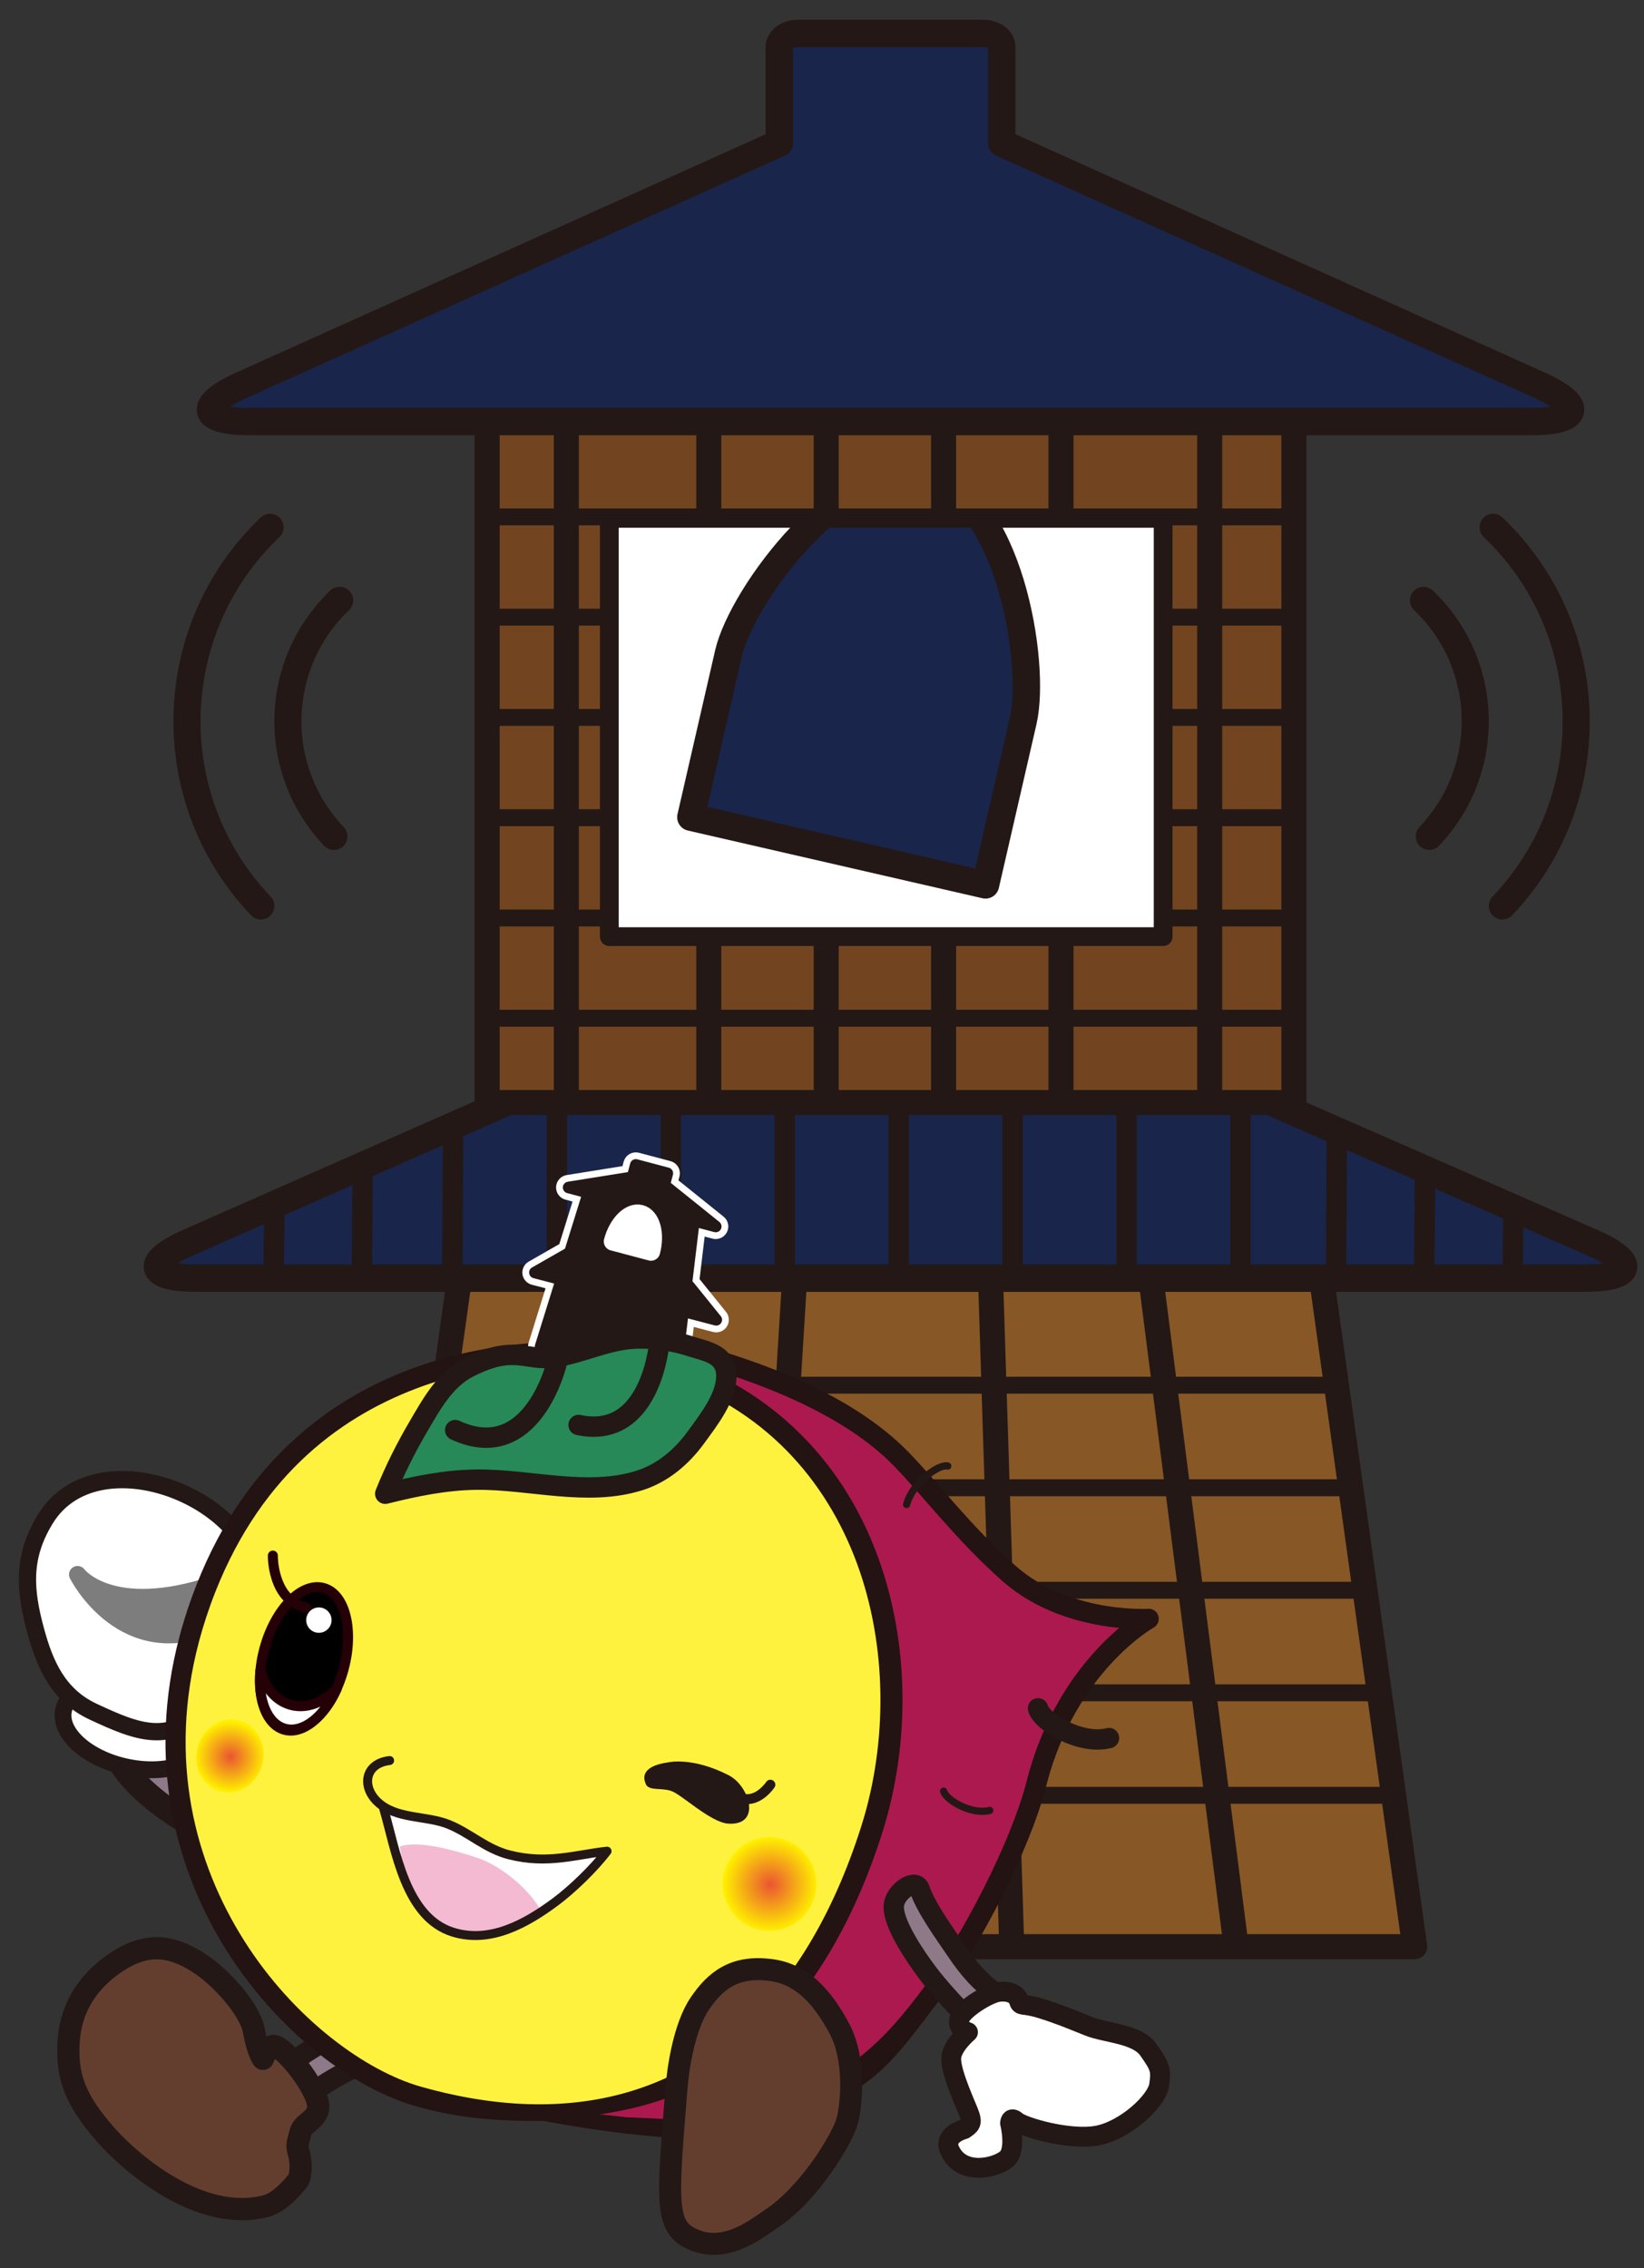 <?xml version="1.0" encoding="iso-8859-1"?>
<!-- Generator: Adobe Illustrator 19.0.1, SVG Export Plug-In . SVG Version: 6.00 Build 0)  -->
<svg version="1.1" id="&#x30EC;&#x30A4;&#x30E4;&#x30FC;_1"
	 xmlns="http://www.w3.org/2000/svg" xmlns:xlink="http://www.w3.org/1999/xlink" x="0px" y="0px" viewBox="0 0 145 200"
	 style="enable-background:new 0 0 145 200;" xml:space="preserve">
<rect x="0" y="0" width="145" height="200" fill="#333333" stroke="none"/>
<g>
	
		<radialGradient id="SVGID_1_" cx="88.655" cy="192.143" r="4.054" gradientTransform="matrix(0.964 0.266 -0.266 0.964 24.943 -42.02)" gradientUnits="userSpaceOnUse">
		<stop  offset="0" style="stop-color:#E95532"/>
		<stop  offset="1" style="stop-color:#FFF000"/>
	</radialGradient>
	<circle style="opacity:0.53;fill:url(#SVGID_1_);" cx="59.249" cy="166.786" r="4.054"/>
	
		<radialGradient id="SVGID_2_" cx="41.323" cy="192.141" r="4.054" gradientTransform="matrix(0.964 0.266 -0.266 0.964 24.943 -42.02)" gradientUnits="userSpaceOnUse">
		<stop  offset="0" style="stop-color:#E95532"/>
		<stop  offset="1" style="stop-color:#FFF000"/>
	</radialGradient>
	<circle style="opacity:0.53;fill:url(#SVGID_2_);" cx="13.626" cy="154.185" r="4.054"/>
	<path style="fill:none;stroke:#231815;stroke-width:2.39;stroke-linecap:round;stroke-linejoin:round;" d="M29.45,73.747
		c-5.605-5.886-5.377-15.202,0.509-20.808"/>
	<path style="fill:none;stroke:#231815;stroke-width:2.39;stroke-linecap:round;stroke-linejoin:round;" d="M23.005,79.885
		c-8.995-9.446-8.629-24.397,0.817-33.392"/>
	<path style="fill:none;stroke:#231815;stroke-width:2.39;stroke-linecap:round;stroke-linejoin:round;" d="M126.059,73.747
		c5.605-5.886,5.377-15.202-0.509-20.808"/>
	<path style="fill:none;stroke:#231815;stroke-width:2.39;stroke-linecap:round;stroke-linejoin:round;" d="M132.505,79.885
		c8.995-9.446,8.629-24.397-0.817-33.392"/>
	<g>
		<defs>
			<polygon id="SVGID_3_" points="124.775,171.65 32.313,171.65 41.632,104.784 115.456,104.784 			"/>
		</defs>
		<use xlink:href="#SVGID_3_"  style="overflow:visible;fill:#875726;"/>
		<clipPath id="SVGID_4_">
			<use xlink:href="#SVGID_3_"  style="overflow:visible;"/>
		</clipPath>
		
			<line style="clip-path:url(#SVGID_4_);fill:none;stroke:#231815;stroke-width:2.208;stroke-linecap:round;stroke-linejoin:round;" x1="55.137" y1="107.865" x2="48.715" y2="172.023"/>
		
			<line style="clip-path:url(#SVGID_4_);fill:none;stroke:#231815;stroke-width:2.208;stroke-linecap:round;stroke-linejoin:round;" x1="70.386" y1="107.865" x2="66.372" y2="172.959"/>
		
			<line style="clip-path:url(#SVGID_4_);fill:none;stroke:#231815;stroke-width:2.208;stroke-linecap:round;stroke-linejoin:round;" x1="87.202" y1="107.587" x2="89.249" y2="172.023"/>
		
			<line style="clip-path:url(#SVGID_4_);fill:none;stroke:#231815;stroke-width:2.208;stroke-linecap:round;stroke-linejoin:round;" x1="100.887" y1="107.865" x2="109.315" y2="173.894"/>
		
			<line style="clip-path:url(#SVGID_4_);fill:none;stroke:#231815;stroke-width:1.491;stroke-linecap:round;stroke-linejoin:round;" x1="25.839" y1="122.143" x2="131.388" y2="122.143"/>
		
			<line style="clip-path:url(#SVGID_4_);fill:none;stroke:#231815;stroke-width:1.491;stroke-linecap:round;stroke-linejoin:round;" x1="25.839" y1="131.184" x2="131.388" y2="131.184"/>
		
			<line style="clip-path:url(#SVGID_4_);fill:none;stroke:#231815;stroke-width:1.491;stroke-linecap:round;stroke-linejoin:round;" x1="25.839" y1="140.224" x2="131.388" y2="140.224"/>
		
			<line style="clip-path:url(#SVGID_4_);fill:none;stroke:#231815;stroke-width:1.491;stroke-linecap:round;stroke-linejoin:round;" x1="25.839" y1="149.265" x2="131.388" y2="149.265"/>
		
			<line style="clip-path:url(#SVGID_4_);fill:none;stroke:#231815;stroke-width:1.491;stroke-linecap:round;stroke-linejoin:round;" x1="25.839" y1="158.306" x2="131.388" y2="158.306"/>
		
			<use xlink:href="#SVGID_3_"  style="overflow:visible;fill:none;stroke:#231815;stroke-width:2.208;stroke-linecap:round;stroke-linejoin:round;"/>
	</g>
	<g>
		<path style="fill:#19254A;" d="M17.313,112.704c-4.304,0-4.603-1.421-0.666-3.158l54.483-24.034
			c3.938-1.737,10.385-1.746,14.327-0.019l54.973,24.073c3.942,1.726,3.647,3.139-0.657,3.139H17.313z"/>
		<path style="fill:none;stroke:#231815;stroke-width:2.417;stroke-linecap:round;stroke-linejoin:round;" d="M17.313,112.704
			c-4.304,0-4.603-1.421-0.666-3.158l54.483-24.034c3.938-1.737,10.385-1.746,14.327-0.019l54.973,24.073
			c3.942,1.726,3.647,3.139-0.657,3.139H17.313z"/>
	</g>
	<g>
		
			<line style="fill:none;stroke:#231815;stroke-width:1.799;stroke-linecap:round;stroke-linejoin:round;" x1="49.12" y1="97.95" x2="49.12" y2="111.793"/>
		
			<line style="fill:none;stroke:#231815;stroke-width:1.799;stroke-linecap:round;stroke-linejoin:round;" x1="59.168" y1="97.95" x2="59.168" y2="111.793"/>
		
			<line style="fill:none;stroke:#231815;stroke-width:1.799;stroke-linecap:round;stroke-linejoin:round;" x1="69.216" y1="97.95" x2="69.216" y2="111.793"/>
		
			<line style="fill:none;stroke:#231815;stroke-width:1.799;stroke-linecap:round;stroke-linejoin:round;" x1="79.265" y1="97.95" x2="79.265" y2="111.793"/>
		
			<line style="fill:none;stroke:#231815;stroke-width:1.799;stroke-linecap:round;stroke-linejoin:round;" x1="89.314" y1="97.95" x2="89.314" y2="111.793"/>
		
			<line style="fill:none;stroke:#231815;stroke-width:1.799;stroke-linecap:round;stroke-linejoin:round;" x1="99.362" y1="97.95" x2="99.362" y2="111.793"/>
		
			<line style="fill:none;stroke:#231815;stroke-width:1.799;stroke-linecap:round;stroke-linejoin:round;" x1="109.411" y1="97.95" x2="109.411" y2="111.793"/>
		
			<line style="fill:none;stroke:#231815;stroke-width:1.799;stroke-linecap:round;stroke-linejoin:round;" x1="39.957" y1="100.406" x2="39.889" y2="111.793"/>
		
			<line style="fill:none;stroke:#231815;stroke-width:1.799;stroke-linecap:round;stroke-linejoin:round;" x1="117.907" y1="100.406" x2="117.839" y2="111.793"/>
		
			<line style="fill:none;stroke:#231815;stroke-width:1.799;stroke-linecap:round;stroke-linejoin:round;" x1="125.688" y1="103.08" x2="125.622" y2="111.793"/>
		
			<line style="fill:none;stroke:#231815;stroke-width:1.799;stroke-linecap:round;stroke-linejoin:round;" x1="133.472" y1="107.214" x2="133.404" y2="112.813"/>
		
			<line style="fill:none;stroke:#231815;stroke-width:1.799;stroke-linecap:round;stroke-linejoin:round;" x1="24.204" y1="106.193" x2="24.138" y2="111.793"/>
		
			<line style="fill:none;stroke:#231815;stroke-width:1.799;stroke-linecap:round;stroke-linejoin:round;" x1="31.988" y1="102.769" x2="31.92" y2="111.793"/>
	</g>
	<g>
		<defs>
			<rect id="SVGID_5_" x="42.967" y="36.871" width="71.154" height="60.348"/>
		</defs>
		<use xlink:href="#SVGID_5_"  style="overflow:visible;fill:#724520;"/>
		<clipPath id="SVGID_6_">
			<use xlink:href="#SVGID_5_"  style="overflow:visible;"/>
		</clipPath>
		
			<line style="clip-path:url(#SVGID_6_);fill:none;stroke:#231815;stroke-width:1.491;stroke-linecap:round;stroke-linejoin:round;" x1="32.835" y1="89.785" x2="120.323" y2="89.785"/>
		
			<line style="clip-path:url(#SVGID_6_);fill:none;stroke:#231815;stroke-width:2.208;stroke-linecap:round;stroke-linejoin:round;" x1="106.694" y1="28.058" x2="106.694" y2="96.019"/>
		
			<line style="clip-path:url(#SVGID_6_);fill:none;stroke:#231815;stroke-width:2.208;stroke-linecap:round;stroke-linejoin:round;" x1="93.579" y1="28.058" x2="93.579" y2="96.019"/>
		
			<line style="clip-path:url(#SVGID_6_);fill:none;stroke:#231815;stroke-width:2.208;stroke-linecap:round;stroke-linejoin:round;" x1="83.224" y1="28.058" x2="83.224" y2="96.019"/>
		
			<line style="clip-path:url(#SVGID_6_);fill:none;stroke:#231815;stroke-width:2.208;stroke-linecap:round;stroke-linejoin:round;" x1="72.87" y1="28.058" x2="72.87" y2="96.019"/>
		
			<line style="clip-path:url(#SVGID_6_);fill:none;stroke:#231815;stroke-width:2.208;stroke-linecap:round;stroke-linejoin:round;" x1="62.514" y1="28.058" x2="62.514" y2="96.019"/>
		
			<line style="clip-path:url(#SVGID_6_);fill:none;stroke:#231815;stroke-width:2.208;stroke-linecap:round;stroke-linejoin:round;" x1="49.951" y1="28.058" x2="49.951" y2="96.019"/>
		
			<line style="clip-path:url(#SVGID_6_);fill:none;stroke:#231815;stroke-width:1.491;stroke-linecap:round;stroke-linejoin:round;" x1="32.835" y1="80.944" x2="120.323" y2="80.944"/>
		
			<line style="clip-path:url(#SVGID_6_);fill:none;stroke:#231815;stroke-width:1.491;stroke-linecap:round;stroke-linejoin:round;" x1="32.835" y1="72.102" x2="120.323" y2="72.102"/>
		
			<line style="clip-path:url(#SVGID_6_);fill:none;stroke:#231815;stroke-width:1.491;stroke-linecap:round;stroke-linejoin:round;" x1="32.835" y1="63.261" x2="120.323" y2="63.261"/>
		
			<line style="clip-path:url(#SVGID_6_);fill:none;stroke:#231815;stroke-width:1.491;stroke-linecap:round;stroke-linejoin:round;" x1="32.835" y1="54.42" x2="120.323" y2="54.42"/>
		
			<line style="clip-path:url(#SVGID_6_);fill:none;stroke:#231815;stroke-width:1.491;stroke-linecap:round;stroke-linejoin:round;" x1="32.835" y1="45.579" x2="120.323" y2="45.579"/>
		<use xlink:href="#SVGID_5_"  style="overflow:visible;fill:none;stroke:#231815;stroke-width:2.208;stroke-linecap:round;"/>
	</g>
	<g>
		<defs>
			<rect id="SVGID_7_" x="53.741" y="45.709" width="48.848" height="36.88"/>
		</defs>
		<use xlink:href="#SVGID_7_"  style="overflow:visible;fill:#FFFFFF;"/>
		<clipPath id="SVGID_8_">
			<use xlink:href="#SVGID_7_"  style="overflow:visible;"/>
		</clipPath>
		
			<path style="clip-path:url(#SVGID_8_);fill:#19254A;stroke:#231815;stroke-width:2.417;stroke-linecap:round;stroke-linejoin:round;" d="
			M90.243,63.567c1.18-5.138-1.282-19.916-8.549-21.585c-7.267-1.67-16.257,10.478-17.437,15.615l-3.323,14.459l25.986,5.97
			L90.243,63.567z"/>
		
			<use xlink:href="#SVGID_7_"  style="overflow:visible;fill:none;stroke:#231815;stroke-width:1.656;stroke-linecap:round;stroke-linejoin:round;"/>
	</g>
	<g>
		<path style="fill:#8E7989;stroke:#231815;stroke-width:2.165;stroke-linecap:round;stroke-linejoin:round;" d="M16.031,160.371
			c0,0-3.884-2.267-5.478-5.059c-1.597-2.787-2.83-5.145-2.589-6.487c0.24-1.345,1.747-2.397,2.47-1.532
			c0.723,0.866,2.013,4.23,3.512,5.868c1.496,1.636,2.076,2.552,3.878,3.613c1.803,1.06,1.647,2.692,1.155,3.172
			C18.489,160.425,16.031,160.371,16.031,160.371z"/>
		
			<ellipse transform="matrix(0.976 0.218 -0.218 0.976 33.501 1.089)" style="fill:#FFFFFF;stroke:#231815;stroke-width:1.484;stroke-linecap:round;stroke-linejoin:round;" cx="11.821" cy="152.163" rx="6.412" ry="3.702"/>
		<path style="fill:#FFFFFF;stroke:#231815;stroke-width:1.524;stroke-linecap:round;stroke-linejoin:round;" d="M22.701,139.654
			c-0.397-7.643-14.212-13.043-18.705-5.709c-2.061,3.364-1.83,6.271-0.837,9.893c0.795,2.903,1.95,5.634,5.038,7.082
			c4.07,1.907,6.667,2.877,10.086-0.239C21.083,148.131,22.907,143.655,22.701,139.654z"/>
		<path style="fill:#7D7D7D;stroke:#7D7D7D;stroke-width:1.51;stroke-linecap:round;stroke-linejoin:round;" d="M18.923,139.687
			c-9.188,3.062-12.08-0.851-12.08-0.851s4.083,8.167,12.42,4.254"/>
		<path style="fill:#8E7989;stroke:#231815;stroke-width:1.797;stroke-linecap:round;stroke-linejoin:round;" d="M31.584,182.178
			c0,0,1.767-0.643,1.912-1.287c0.185-0.817,0.099-1.784-0.274-1.993c-0.416-0.232-0.77-0.435-1.908-0.142
			c-1.14,0.292-5.51,2.603-6.271,3.927c-0.76,1.324-1.306,4.428-1.306,4.428l1.177-0.025c0,0,2.152-2.354,3.969-3.469
			C30.49,182.63,31.584,182.178,31.584,182.178z"/>
		<path style="fill:#633E2F;stroke:#231815;stroke-width:1.959;stroke-linecap:round;stroke-linejoin:round;" d="M23.189,181.544
			c0,0,0.434-1.138,0.936-1.145c0.502-0.004,1.574,1.119,2.256,2.011c0.684,0.89,1.919,2.73,1.649,3.669
			c-0.272,0.94-1.347,1.139-1.536,1.981c-0.189,0.84-0.393,0.969-0.139,1.794c0.272,0.884,0.161,2.137-0.076,2.427
			c-0.447,0.547-1.6,1.931-2.832,2.248c-5.872,1.509-12.034-3.891-14.192-6.374c-2.627-3.022-3.392-5.048-3.2-8.128
			c0.215-3.432,2.144-5.688,4.354-7.104c2.787-1.786,4.898-1.225,6.992,0.072c2.093,1.296,4.671,4.232,4.993,6.072
			C22.715,180.906,23.189,181.544,23.189,181.544z"/>
		<g>
			<g>
				<path style="fill:#AC194E;" d="M88.791,138.97c-3.989-3.536-6.851-7.35-9.464-10.048c-8.064-8.325-25.181-10.82-25.181-10.82
					s-0.094,0.524-0.257,1.476c0.974,0.09,1.527,0.186,1.527,0.186c21.361,4.618,26.256,26.431,21.357,41.823
					c-5.031,15.801-15.058,25.053-29.14,25.09c6.914,1.256,13.688,2.509,18.863,0.673c6.694-2.372,11.991-6.623,15.515-11.344
					c3.525-4.72,7.834-13.098,9.21-18.501c2.67-10.501,9.901-14.525,9.901-14.525S93.851,143.456,88.791,138.97z"/>
				<path style="fill:#231312;" d="M46.462,186.682l1.361-1.132c6.848-0.022,12.636-2.257,17.382-6.412l0,0
					c4.741-4.158,8.435-10.271,10.915-18.057l0,0c0.169-0.538,0.327-1.08,0.474-1.631l0,0c1.925-7.254,1.677-15.741-1.387-22.973
					l0,0c-3.075-7.233-8.889-13.223-18.281-15.722l0,0c-0.484-0.128-0.976-0.246-1.481-0.356l0,0
					c-0.04-0.005-0.155-0.024-0.352-0.051l0,0c-0.249-0.034-0.619-0.078-1.094-0.123l0,0c-0.248-0.023-0.473-0.148-0.623-0.344l0,0
					c-0.151-0.198-0.212-0.45-0.169-0.693l0,0c0.167-0.952,0.258-1.477,0.258-1.477v-0.001c0.083-0.471,0.526-0.794,1.002-0.723l0,0
					c0.024,0.003,2.757,0.401,6.567,1.411l0,0c5.775,1.542,14.031,4.434,19.122,9.67l0,0c2.673,2.763,5.504,6.533,9.418,10.001l0,0
					l-0.588,0.664l-0.589,0.665c-4.065-3.609-6.96-7.465-9.514-10.096l0,0c-4.505-4.673-12.247-7.552-17.857-9.068l0,0
					c7.847,3.106,13,8.875,15.816,15.552l0,0c3.239,7.663,3.483,16.505,1.468,24.118l0,0c-0.153,0.579-0.32,1.151-0.498,1.714l0,0
					c-2.55,8.01-6.385,14.425-11.437,18.854l0,0c-3.478,3.055-11.435,4.675-15.992,5.685l4.899,0.537
					c6.174,0.216,5.964,0.596,11.112-0.42l0,0c8.468-2.92,11.675-6.451,15.1-11.038l0,0c3.396-4.534,7.631-12.753,9.005-17.978l0,0
					c0.018-0.069,0.038-0.141,0.055-0.211l0,0c0.024-0.096,0.049-0.193,0.075-0.291l0,0c1.858-6.995,5.665-11.164,8.084-13.214l0,0
					c-0.995-0.096-2.199-0.28-3.498-0.623l0,0c-2.201-0.584-4.68-1.631-6.817-3.523l0,0l0.589-0.665l0.588-0.664
					c1.864,1.653,4.079,2.603,6.095,3.135l0,0c2.687,0.715,4.996,0.677,5.491,0.658l0,0c0.071-0.003,0.097-0.005,0.097-0.005l0,0
					c0.415-0.027,0.792,0.237,0.908,0.636l0,0c0.117,0.397-0.057,0.824-0.419,1.026l0,0c0,0-0.012,0.007-0.058,0.032l0,0
					c-0.045,0.027-0.113,0.07-0.205,0.128l0,0c-0.183,0.118-0.454,0.301-0.79,0.551l0,0c-0.671,0.504-1.604,1.285-2.621,2.379l0,0
					c-2.035,2.188-4.407,5.617-5.728,10.603l0,0c-0.024,0.087-0.048,0.177-0.072,0.279l0,0c-0.019,0.07-0.037,0.144-0.058,0.224l0,0
					c-1.492,5.591-5.74,13.802-9.299,18.584l0,0c-4.238,5.444-5.718,8.551-15.929,11.651l0,0
					C61.449,189.887,46.005,186.683,46.462,186.682z"/>
			</g>
			<g>
				<path style="fill:#FFF23F;" d="M76.773,161.586c4.899-15.391,0.004-37.205-21.357-41.823c0,0-0.553-0.096-1.527-0.186
					c-5.888-0.547-27.188-0.936-35.729,20.662c-9.341,23.621,7.665,41.729,18.724,44.856c3.805,1.077,7.394,1.59,10.749,1.581
					C61.715,186.639,71.742,177.387,76.773,161.586z"/>
				<path style="fill:#231312;" d="M36.667,185.712c-5.45-1.555-12.027-6.405-16.619-13.623l0,0
					c-4.585-7.211-7.121-16.846-4.215-27.79l0,0c0.401-1.518,0.908-3.058,1.526-4.623l0,0c4.359-11.048,12.077-16.558,19.389-19.146
					l0,0c7.313-2.596,14.226-2.351,17.247-2.072l0,0c1.001,0.093,1.579,0.191,1.598,0.194l0,0l0.015,0.003l0.021,0.005
					c0.536,0.115,1.066,0.242,1.583,0.379l0,0c9.924,2.62,16.23,9.088,19.461,16.747l0,0c3.239,7.663,3.483,16.505,1.468,24.12l0,0
					c-0.153,0.579-0.318,1.149-0.497,1.712l0,0l-0.846-0.268l0.846,0.27c-2.551,8.01-6.387,14.424-11.436,18.853l0,0
					c-5.046,4.43-9.609,5.833-18.467,6.548l0,0c-3.217,0.007-6.706-0.146-10.295-1.097l0,0
					C37.187,185.857,36.927,185.787,36.667,185.712L36.667,185.712z M54.926,120.349c-0.251-0.034-0.621-0.079-1.097-0.124l0,0
					c-2.863-0.269-9.546-0.493-16.487,1.978l0,0c-6.946,2.483-14.148,7.574-18.333,18.124l0,0c-0.593,1.501-1.076,2.976-1.46,4.424
					l0,0c-2.761,10.438-0.359,19.508,3.997,26.386l0,0c4.348,6.872,10.713,11.496,15.604,12.866l0,0
					c0.251,0.071,0.501,0.138,0.749,0.205l0,0c3.457,0.915,6.711,1.35,9.756,1.343l0,0c6.847-0.022,12.636-2.258,17.383-6.415l0,0
					c4.741-4.155,8.436-10.27,10.913-18.058l0,0l0,0c0.17-0.534,0.328-1.078,0.475-1.628l0,0c1.924-7.254,1.678-15.742-1.388-22.974
					l0,0c-3.074-7.234-8.888-13.224-18.281-15.722l0,0c-0.484-0.128-0.978-0.248-1.482-0.357l0,0
					C55.238,120.393,55.123,120.374,54.926,120.349L54.926,120.349z"/>
			</g>
		</g>
		
			<radialGradient id="SVGID_9_" cx="99.47" cy="168.026" r="4.136" gradientTransform="matrix(0.967 0.256 -0.256 0.967 14.768 -21.772)" gradientUnits="userSpaceOnUse">
			<stop  offset="0" style="stop-color:#E95532"/>
			<stop  offset="1" style="stop-color:#FFF000"/>
		</radialGradient>
		<circle style="fill:url(#SVGID_9_);" cx="67.867" cy="166.125" r="4.136"/>
		
			<radialGradient id="SVGID_10_" cx="50.571" cy="169.311" r="3.099" gradientTransform="matrix(0.967 0.256 -0.256 0.967 14.768 -21.772)" gradientUnits="userSpaceOnUse">
			<stop  offset="0" style="stop-color:#E95532"/>
			<stop  offset="1" style="stop-color:#FFF000"/>
		</radialGradient>
		<path style="fill:url(#SVGID_10_);" d="M23.129,155.598c-0.456,1.727-2.107,2.788-3.686,2.369
			c-1.577-0.418-2.485-2.158-2.028-3.883c0.458-1.728,2.109-2.79,3.686-2.372C22.68,152.131,23.587,153.87,23.129,155.598z"/>
		<path style="fill:none;stroke:#231815;stroke-width:0.634;stroke-linecap:round;stroke-linejoin:round;" d="M83.594,129.27
			c-0.786-0.208-3.123,1.478-3.631,3.393"/>
		<path style="fill:none;stroke:#231815;stroke-width:1.797;stroke-linecap:round;stroke-linejoin:round;" d="M91.552,150.635
			c0.323,1.227,3.806,3.263,6.261,2.621"/>
		<path style="fill:none;stroke:#231815;stroke-width:0.634;stroke-linecap:round;stroke-linejoin:round;" d="M83.226,157.933
			c0.209,0.798,2.476,2.121,4.071,1.702"/>
		<g>
			<path style="fill:#231815;stroke:#FFFFFF;stroke-width:0.597;" d="M63.803,115.866c0.221,0.272,0.241,0.655,0.051,0.949l0,0
				c-0.191,0.295-0.548,0.433-0.886,0.345l0,0l-2.033-0.531l-0.642,5.334c-0.028,0.232-0.156,0.442-0.35,0.575l0,0
				c-0.135,0.092-0.295,0.14-0.456,0.14l0,0c-0.069,0-0.139-0.009-0.207-0.027l0,0l-11.807-3.13c-0.212-0.056-0.396-0.2-0.502-0.391
				l0,0c-0.106-0.193-0.13-0.425-0.065-0.634l0,0l1.59-5.109l-1.518-0.396c-0.321-0.083-0.557-0.35-0.601-0.678l0,0
				c-0.043-0.327,0.114-0.647,0.401-0.81l0,0l2.803-1.602l1.296-4.162l-0.929-0.247c-0.37-0.097-0.621-0.443-0.603-0.825l0,0
				c0.02-0.38,0.305-0.7,0.681-0.76l0,0l5.116-0.819l0.152-0.576c0.115-0.433,0.56-0.691,0.992-0.576l0,0l2.779,0.737
				c0.209,0.055,0.384,0.189,0.494,0.377l0,0c0.108,0.187,0.137,0.405,0.082,0.615l0,0l-0.14,0.525l4.134,3.323
				c0.299,0.239,0.388,0.658,0.216,0.998l0,0c-0.173,0.341-0.562,0.517-0.932,0.419l0,0l-1.022-0.271l-0.508,4.219
				c0.013,0.014,0.024,0.028,0.036,0.043l0,0L63.803,115.866"/>
		</g>
		<path style="fill:#FFFFFF;stroke:#FFFFFF;stroke-width:1.622;stroke-linecap:round;stroke-linejoin:round;" d="M54.064,109.468
			c0.42-1.579,1.51-2.66,2.435-2.416c0.924,0.245,1.336,1.726,0.917,3.305L54.064,109.468z"/>
		<path style="fill:#633E2F;stroke:#231815;stroke-width:1.941;stroke-linecap:round;stroke-linejoin:round;" d="M61.516,197.619
			c2.75,0.954,5.374-1.222,6.432-1.914c3.468-2.268,6.376-7.185,6.777-8.691c0.401-1.506,0.744-5.447-0.685-8.124
			c-1.594-2.983-3.421-4.821-6.003-5.173c-3.258-0.446-4.947,0.934-6.32,2.961c-1.37,2.027-1.912,5.665-2.058,7.502
			C58.849,194.495,58.537,196.584,61.516,197.619z"/>
		<path style="fill:#8E7989;stroke:#231815;stroke-width:1.797;stroke-linecap:round;stroke-linejoin:round;" d="M87.293,179.867
			c0,0-3.559-3.343-5.495-5.929c-1.777-2.373-3.167-4.835-2.947-6.045c0.218-1.209,1.928-2.298,2.265-1.306
			c0.551,1.618,2.079,3.719,3.236,5.425c1.162,1.715,2.149,2.82,3.742,3.938c1.91,1.342,2.186,2.75,1.736,3.167
			C89.377,179.535,87.293,179.867,87.293,179.867z"/>
		<path style="fill:#FFFFFF;stroke:#231815;stroke-width:1.752;stroke-linecap:round;stroke-linejoin:round;" d="M85.373,179.192
			c0,0-0.994-0.281-0.761-1.146c0.235-0.865,2.566-2.298,3.481-2.41c0.914-0.113,1.604,0.205,1.767,0.772
			c0.163,0.568,0.302,0.181,1.943,0.69c1.642,0.51,2.589,0.918,4.186,1.558c1.595,0.638,4.289,0.646,5.305,2.102
			c1.016,1.453,1.142,1.716,0.94,3.103c-0.207,1.43-3.033,4.027-5.519,4.457c-2.486,0.431-6.505-0.775-7.06-1.265
			c-0.555-0.489-0.568,0.164-0.568,0.164s0.607,2.4-0.321,3.165c-0.928,0.765-3.897,1.535-4.983-0.747
			c-0.669-1.404,1.251-1.889,1.251-1.889c0.573-0.38,0.708-0.551,0.501-1.207c-0.204-0.655-1.667-3.666-1.641-5.03
			C83.914,180.424,85.373,179.192,85.373,179.192z"/>
		<path style="fill:none;stroke:#231815;stroke-width:0.876;stroke-linecap:round;stroke-linejoin:round;" d="M67.945,157.367
			c0,0-1.067,1.622-2.518,1.21"/>
		<g>
			<path style="fill:#231815;" d="M58.898,155.406c-1.237,0.173-2.553,0.682-1.891,2.006c0.384,0.494,1.284,0.218,2.18,0.503
				c0.898,0.284,3.448,2.761,5.028,2.887c2.996,0.201,1.878-3.322,0.082-4.252C61.038,154.864,58.898,155.406,58.898,155.406z"/>
		</g>
		<g>
			<path style="fill:#FFFFFF;" d="M35.235,159.765c1.448-0.034,2.359,0.069,4.102,1.074c0.931,0.538,2.773,2.141,4.233,2.604
				c2.045,0.653,4.443,0.852,6.507,0.508c2.065-0.344,3.489-0.325,3.489-0.325s-3.665,3.561-5.22,4.448
				c-1.395,0.798-4.553,3.16-8.033,2.506c-3.452-0.652-4.796-4.573-5.02-5.951c-0.13-0.789-1.335-4.876-1.335-4.876L35.235,159.765z
				"/>
			<g>
				<path style="fill:#F4BAD2;" d="M42.097,163.814c-1.896-0.627-5.218-1.594-6.853-0.985c0.114,0.417,0.182,0.946,0.218,1.281
					c0.159,1.387,1.191,5.448,4.564,6.425c1.835,0.532,5.431-0.498,7.677-2.067C46.803,166.72,44.259,164.527,42.097,163.814z"/>
			</g>
			<path style="fill:none;stroke:#231815;stroke-width:0.79;stroke-linecap:round;stroke-linejoin:round;" d="M34.364,155.237
				c-2.21,0.264-2.485,2.311-1.06,3.65c1.655,1.555,4.301,1.177,6.288,1.99c1.885,0.771,3.273,2.158,5.333,2.68
				c3.369,0.855,5.856-0.025,8.617-0.327c-1.15,1.508-3.099,3.4-4.621,4.519c-2.473,1.82-5.631,3.645-8.953,2.628
				c-4.235-1.298-5.064-7.27-6.128-10.904"/>
		</g>
		<g>
			<g>
				<ellipse transform="matrix(0.964 0.266 -0.266 0.964 39.912 -1.859)" cx="26.813" cy="146.274" rx="3.61" ry="6.485"/>
				<path style="fill:#250007;" d="M22.704,150.119c-0.338-1.397-0.288-3.132,0.206-4.923l0,0c0.495-1.789,1.343-3.304,2.35-4.329
					l0,0c0.998-1.019,2.211-1.589,3.398-1.268l0,0c1.183,0.334,1.93,1.446,2.265,2.832l0,0c0.338,1.396,0.288,3.131-0.205,4.922l0,0
					c-0.496,1.788-1.343,3.305-2.35,4.33l0,0c-0.999,1.017-2.211,1.587-3.398,1.266l0,0
					C23.787,152.616,23.039,151.504,22.704,150.119L22.704,150.119z M27.74,151.065c0.877-0.889,1.67-2.285,2.129-3.946l0,0
					c0.46-1.661,0.495-3.267,0.198-4.48l0,0c-0.3-1.225-0.906-1.993-1.644-2.19l0,0c-0.736-0.21-1.65,0.138-2.535,1.036l0,0
					c-0.878,0.888-1.672,2.283-2.13,3.946l0,0c-0.461,1.661-0.495,3.267-0.198,4.48l0,0c0.299,1.224,0.905,1.992,1.644,2.19l0,0
					C25.94,152.31,26.853,151.961,27.74,151.065L27.74,151.065z"/>
			</g>
			<g>
				<g>
					<g>
						<path style="fill:#FFFFFF;" d="M25.536,150.516c-1.306-0.361-2.247-1.506-2.676-3.019c-0.244,2.546,0.589,4.683,2.155,5.117
							c1.627,0.449,3.512-1.081,4.593-3.544C28.427,150.301,26.932,150.902,25.536,150.516z"/>
						<path style="fill:#250007;" d="M22.957,150.831c-0.409-0.992-0.557-2.227-0.431-3.561l0,0
							c0.021-0.209,0.189-0.378,0.399-0.396l0,0c0.211-0.019,0.406,0.115,0.464,0.318l0,0c0.401,1.412,1.251,2.408,2.368,2.715l0,0
							l-0.117,0.425l-0.117,0.424c-0.847-0.235-1.546-0.752-2.076-1.451l0,0c0.069,0.439,0.179,0.842,0.323,1.192l0,0
							c0.344,0.826,0.854,1.339,1.469,1.508l0,0c0.635,0.178,1.366-0.021,2.109-0.601l0,0c0.312-0.243,0.619-0.554,0.909-0.918l0,0
							c-0.871,0.401-1.812,0.524-2.735,0.27l0,0l0.117-0.424l0.117-0.425c1.191,0.332,2.525-0.171,3.637-1.325l0,0
							c0.148-0.156,0.385-0.181,0.564-0.062l0,0c0.178,0.118,0.244,0.347,0.157,0.544l0,0c-0.565,1.285-1.341,2.34-2.224,3.032l0,0
							c-0.876,0.69-1.899,1.03-2.888,0.758l0,0C24.052,152.591,23.36,151.818,22.957,150.831L22.957,150.831z"/>
					</g>
				</g>
				<circle style="fill:#FFFFFF;" cx="28.125" cy="142.857" r="1.119"/>
			</g>
		</g>
		<path style="fill:#250007;" d="M23.96,139.283c-0.355-1.116-0.335-2.097-0.337-2.125l0,0l0,0c0.006-0.243,0.205-0.437,0.45-0.434
			l0,0c0.243,0.005,0.436,0.205,0.433,0.448l0,0c0.001,0-0.001,0.044,0.001,0.14l0,0c0.005,0.096,0.012,0.237,0.029,0.409l0,0
			c0.036,0.344,0.111,0.813,0.265,1.293l0,0c0.315,0.974,0.907,1.94,2.102,2.271l0,0c0.052,0.014,0.109,0.028,0.169,0.041l0,0
			c0.237,0.052,0.388,0.288,0.335,0.525l0,0c-0.052,0.237-0.286,0.387-0.523,0.335l0,0c-0.074-0.017-0.144-0.033-0.214-0.053l0,0
			C25.078,141.696,24.308,140.39,23.96,139.283L23.96,139.283z"/>
	</g>
	<g>
		<g>
			<path style="fill:#19254A;" d="M135.775,33.96L88.341,12.609c0.005-0.037,0.015-0.072,0.015-0.11V4.155
				c0-0.664-0.719-1.203-1.604-1.203H70.337c-0.886,0-1.605,0.539-1.605,1.203V12.5c0,0.038,0.01,0.073,0.015,0.11L21.312,33.96
				c-3.925,1.766-3.614,3.212,0.69,3.212h113.084C139.389,37.172,139.7,35.727,135.775,33.96z"/>
		</g>
		<g>
			<path style="fill:none;stroke:#231815;stroke-width:2.417;stroke-linecap:round;stroke-linejoin:round;" d="M135.775,33.96
				L88.341,12.609c0.005-0.037,0.015-0.072,0.015-0.11V4.155c0-0.664-0.719-1.203-1.604-1.203H70.337
				c-0.886,0-1.605,0.539-1.605,1.203V12.5c0,0.038,0.01,0.073,0.015,0.11L21.312,33.96c-3.925,1.766-3.614,3.212,0.69,3.212
				h113.084C139.389,37.172,139.7,35.727,135.775,33.96z"/>
		</g>
	</g>
	<path style="fill:#278957;stroke:#231815;stroke-width:1.797;stroke-linecap:round;stroke-linejoin:round;" d="M64.037,120.93
		c0.007,0.051,0.013,0.106,0.017,0.16c0.154,1.968-1.55,4.103-2.645,5.614c-1.266,1.751-2.947,3.194-5.037,3.848
		c-4.604,1.442-9.667-0.139-14.368-0.081c-2.741,0.034-5.381,0.581-8.028,1.243c0.834-2.082,1.816-4.036,2.951-5.97
		c1.142-1.945,2.312-4.1,4.411-5.172c4.055-2.068,5.019-0.524,7.513-0.882c2.533-0.365,4.765-1.611,7.375-1.666
		c1.605-0.033,3.227,0.222,4.755,0.715C62.254,119.15,63.815,119.372,64.037,120.93z"/>
	<path style="fill:none;stroke:#231815;stroke-width:1.797;stroke-linecap:round;stroke-linejoin:round;" d="M49.115,120.149
		c0,0-2.131,9.12-8.968,5.952"/>
	<path style="fill:none;stroke:#231815;stroke-width:1.797;stroke-linecap:round;stroke-linejoin:round;" d="M58.165,118.281
		c0,0-0.663,8.748-7.134,7.37"/>
</g>
</svg>
